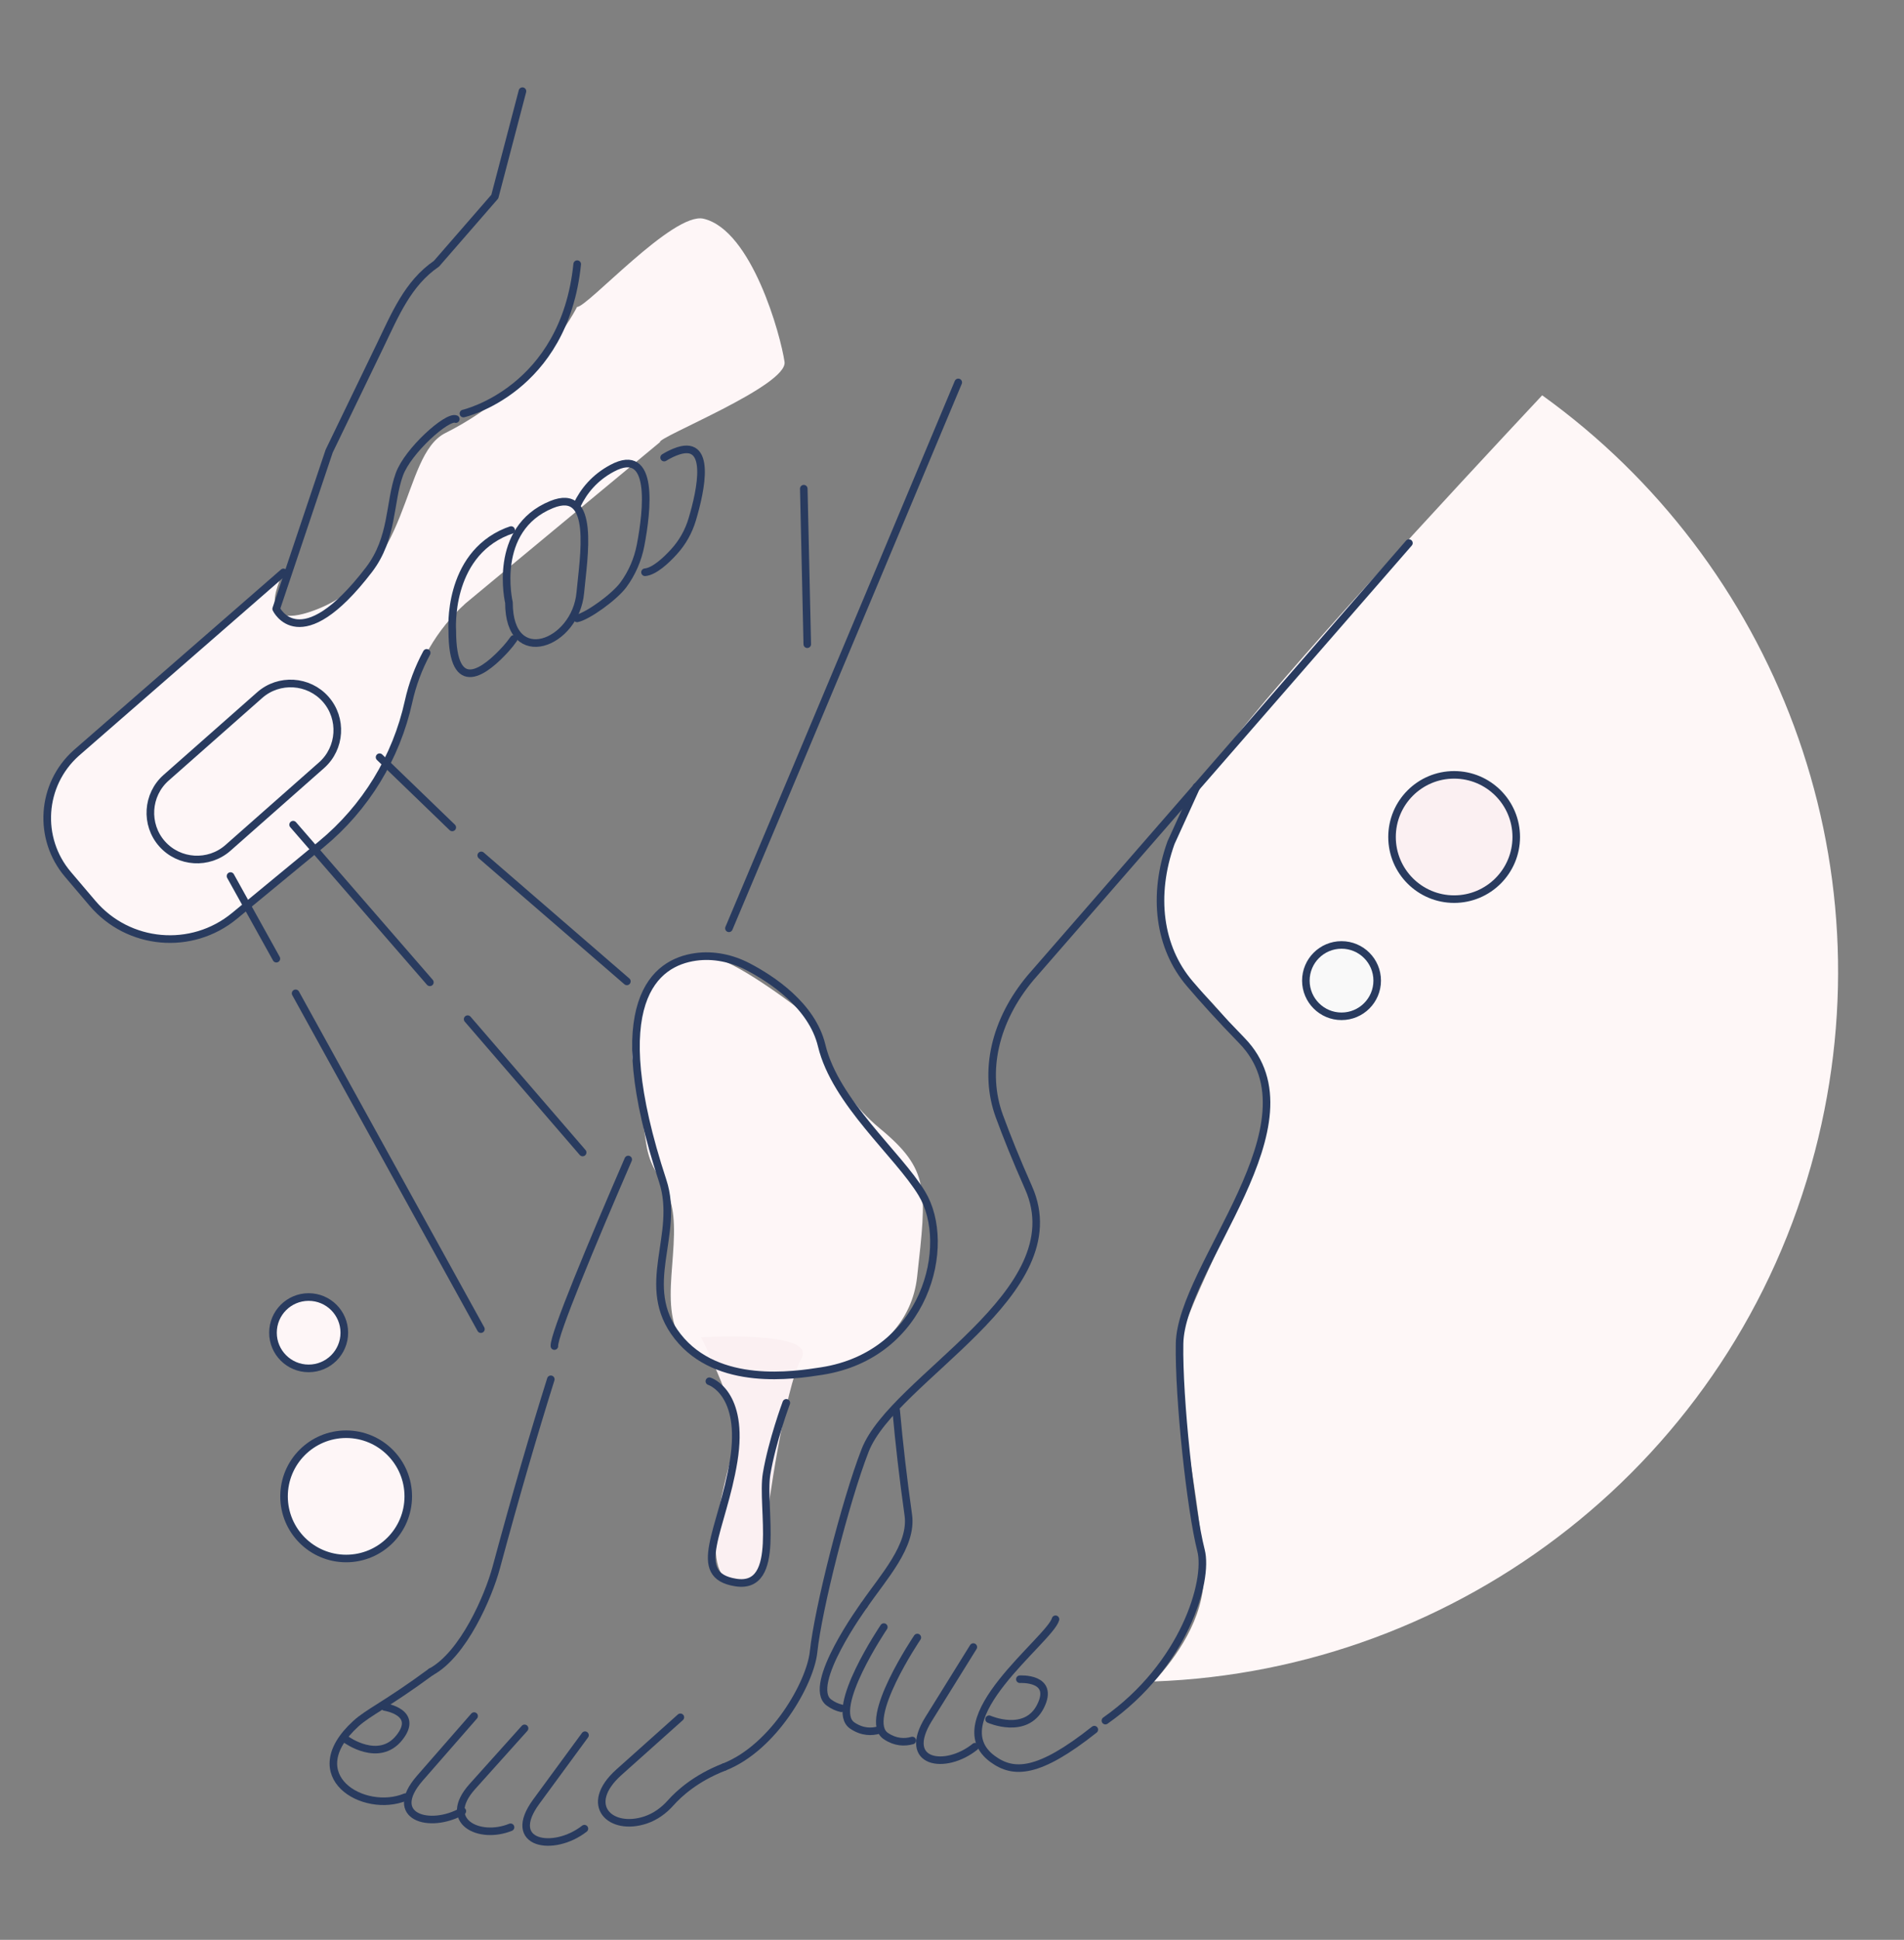 <?xml version="1.0" encoding="utf-8"?>
<!-- Generator: Adobe Illustrator 16.0.0, SVG Export Plug-In . SVG Version: 6.00 Build 0)  -->
<!DOCTYPE svg PUBLIC "-//W3C//DTD SVG 1.1//EN" "http://www.w3.org/Graphics/SVG/1.1/DTD/svg11.dtd">
<svg version="1.1" id="Calque_1" xmlns="http://www.w3.org/2000/svg" xmlns:xlink="http://www.w3.org/1999/xlink" x="0px" y="0px"
	 width="600px" height="611px" viewBox="0 0 600 611" enable-background="new 0 0 600 611" xml:space="preserve">
<rect x="0" y="0" width="600" height="611" fill="#808080" stroke="none"/>
<path fill="#FEF7F7" d="M571.909,362.726c24.089-92.113-12.94-185.825-85.929-238.214c-28.404,30.329-84.095,90.4-99.47,111.411
	c-20.907,28.574-31.128,53.43-9.756,74.57c21.372,21.14,23.694,33.685,21.372,47.391c-2.324,13.706-24.159,52.965-26.416,65.338
	c-2.256,12.372,7.134,51.046,7.599,72.65c0.298,13.863-8.962,26.47-15.64,33.733C459.774,526.191,546.327,460.542,571.909,362.726z"
	/>
<path fill="none" stroke="#293B5F" stroke-width="2.379" stroke-linecap="round" stroke-linejoin="round" stroke-miterlimit="10" d="
	M282.408,444.232c0.924,10.309,2.176,21.281,3.822,32.952c1.372,9.732-7.867,19.516-13.948,28.435"/>
<path fill="none" stroke="#293B5F" stroke-width="2.379" stroke-linecap="round" stroke-linejoin="round" stroke-miterlimit="10" d="
	M344.851,544.781c-17.587,13.935-25.434,14.083-32.052,9.242c-16.844-12.322,18.05-37.594,19.823-44.009"/>
<path fill="none" stroke="#293B5F" stroke-width="2.379" stroke-linecap="round" stroke-linejoin="round" stroke-miterlimit="10" d="
	M321.383,528.905c0,0,11.137-0.689,6.507,8.526c-4.63,9.215-16.204,4.07-16.204,4.07"/>
<path fill="none" stroke="#293B5F" stroke-width="2.379" stroke-linecap="round" stroke-linejoin="round" stroke-miterlimit="10" d="
	M121.237,537.646c0,0,11.031,1.662,4.571,9.701c-6.46,8.038-16.697,0.578-16.697,0.578"/>
<path fill="none" stroke="#293B5F" stroke-width="2.379" stroke-linecap="round" stroke-linejoin="round" stroke-miterlimit="10" d="
	M307.278,550.146c-9.345,7.535-23.371,5.354-14.659-8.691c8.635-13.923,14.101-22.685,14.101-22.685"/>
<path fill="none" stroke="#293B5F" stroke-width="2.379" stroke-linecap="round" stroke-linejoin="round" stroke-miterlimit="10" d="
	M289.073,515.769c0,0-17.511,25.916-9.932,31.023c3.042,2.049,5.953,2.094,8.351,1.414"/>
<path fill="none" stroke="#293B5F" stroke-width="2.379" stroke-linecap="round" stroke-linejoin="round" stroke-miterlimit="10" d="
	M277.124,544.86c-2.431,0.736-5.415,0.743-8.535-1.359c-7.579-5.105,9.931-31.021,9.931-31.021"/>
<path fill="none" stroke="#293B5F" stroke-width="2.379" stroke-linecap="round" stroke-linejoin="round" stroke-miterlimit="10" d="
	M272.282,505.619c0,0-18.422,25.275-11.03,30.649c1.308,0.95,2.604,1.511,3.851,1.789"/>
<path fill="none" stroke="#293B5F" stroke-width="2.379" stroke-linecap="round" stroke-linejoin="round" stroke-miterlimit="10" d="
	M348.338,541.942c24.914-17.483,32.573-44.036,30.139-53.58c-3.318-13.006-7.067-48.021-6.766-65.142
	c0.434-24.518,44.953-69.436,19.633-95.467c-6.823-7.016-12.215-12.981-16.455-17.962c-9.662-11.348-11.838-27.738-5.883-44.354
	l8.059-17.666"/>
<path fill="none" stroke="#293B5F" stroke-width="2.379" stroke-linecap="round" stroke-linejoin="round" stroke-miterlimit="10" d="
	M173.576,434.431c-5.313,16.912-11.063,36.556-17.21,59.349c-2.431,9.012-10.327,27.288-20.529,32.801"/>
<path fill="none" stroke="#293B5F" stroke-width="2.379" stroke-linecap="round" stroke-linejoin="round" stroke-miterlimit="10" d="
	M228.188,556.569c15.664-6.139,27.162-26.474,28.188-36.269c1.397-13.351,10.02-47.493,16.239-63.447
	c8.905-22.847,66.237-49.543,51.515-82.739c-3.968-8.945-6.956-16.412-9.208-22.552c-5.128-13.994-1.486-30.122,9.861-43.643
	l119.209-136.87"/>
<path fill="none" stroke="#293B5F" stroke-width="2.379" stroke-linecap="round" stroke-linejoin="round" stroke-miterlimit="10" d="
	M127.753,566.031c-13.083,5.422-33.658-6.634-15.612-23.129c3.962-3.619,9.496-5.884,23.695-16.322"/>
<path fill="none" stroke="#293B5F" stroke-width="2.379" stroke-linecap="round" stroke-linejoin="round" stroke-miterlimit="10" d="
	M145.697,570.452c-10.301,5.872-23.966,1.755-13.38-10.384c10.472-12.007,17.092-19.559,17.092-19.559"/>
<path fill="none" stroke="#293B5F" stroke-width="2.379" stroke-linecap="round" stroke-linejoin="round" stroke-miterlimit="10" d="
	M160.887,575.534c-9.818,4.011-21.885-1.834-12.046-12.818c10.086-11.26,16.465-18.339,16.465-18.339"/>
<path fill="none" stroke="#293B5F" stroke-width="2.379" stroke-linecap="round" stroke-linejoin="round" stroke-miterlimit="10" d="
	M184.164,575.972c-9.769,7.621-25.018,4.927-15.181-8.501c9.414-12.853,15.369-20.939,15.369-20.939"/>
<path fill="none" stroke="#293B5F" stroke-width="2.379" stroke-linecap="round" stroke-linejoin="round" stroke-miterlimit="10" d="
	M214.402,540.896c0,0-7.499,6.682-19.366,17.311c-11.545,10.339-2.664,18.752,8.445,15.016c3.068-1.033,5.738-2.983,7.889-5.404
	c2.443-2.751,7.792-7.745,16.818-11.249"/>
<path fill="none" stroke="#293B5F" stroke-width="2.379" stroke-linecap="round" stroke-linejoin="round" stroke-miterlimit="10" d="
	M229.704,292.39c23.741-56.109,72.271-171.945,72.271-171.945"/>
<path fill="none" stroke="#293B5F" stroke-width="2.379" stroke-linecap="round" stroke-linejoin="round" stroke-miterlimit="10" d="
	M174.704,423.974c-0.25-3.434,11.803-32.287,23.266-58.769"/>
<line fill="none" stroke="#293B5F" stroke-width="2.379" stroke-linecap="round" stroke-linejoin="round" stroke-miterlimit="10" x1="253.292" y1="153.918" x2="254.392" y2="202.909"/>
<path fill="#FEF6F7" d="M29.14,284.501l-7.727-9.09c-9.627-11.325-8.491-28.256,2.563-38.193l65.357-56.928
	c0,0-10.581,19.474,9.735,11.941c31.054-11.513,27.117-48.753,41.272-55.834c29.046-14.53,41.508-39.733,41.508-39.733
	c3.134,0.247,30.303-30.066,39.891-27.769c15.223,3.646,24.268,36.704,25.492,45.08c1.095,7.49-40.25,23.837-39.238,25.271
	l-61.27,50.787c-9.069,8.194-15.354,19.014-17.979,30.952l0,0c-3.877,17.628-13.552,33.447-27.479,44.928L73.902,288.47
	C60.403,299.597,40.471,297.83,29.14,284.501z"/>
<g>
	
		<path fill="none" stroke="#293B5F" stroke-width="2.403" stroke-linecap="round" stroke-linejoin="round" stroke-miterlimit="10" d="
		M89.334,180.291l-65.357,56.928c-11.054,9.937-12.19,26.868-2.563,38.193l7.727,9.09c11.331,13.329,31.263,15.096,44.762,3.969
		l27.364-22.557c13.927-11.481,23.602-27.3,27.479-44.928l0,0c1.186-5.393,3.119-10.557,5.718-15.354"/>
</g>
<line fill="none" stroke="#293B5F" stroke-width="2.403" stroke-linecap="round" stroke-linejoin="round" stroke-miterlimit="10" x1="151.656" y1="269.43" x2="197.539" y2="309.099"/>
<line fill="none" stroke="#293B5F" stroke-width="2.403" stroke-linecap="round" stroke-linejoin="round" stroke-miterlimit="10" x1="119.618" y1="238.506" x2="142.514" y2="260.606"/>
<line fill="none" stroke="#293B5F" stroke-width="2.403" stroke-linecap="round" stroke-linejoin="round" stroke-miterlimit="10" x1="93.157" y1="312.876" x2="151.542" y2="418.631"/>
<line fill="none" stroke="#293B5F" stroke-width="2.403" stroke-linecap="round" stroke-linejoin="round" stroke-miterlimit="10" x1="72.644" y1="275.935" x2="87.089" y2="301.948"/>
<line fill="none" stroke="#293B5F" stroke-width="2.403" stroke-linecap="round" stroke-linejoin="round" stroke-miterlimit="10" x1="147.371" y1="321.009" x2="183.6" y2="362.994"/>
<line fill="none" stroke="#293B5F" stroke-width="2.403" stroke-linecap="round" stroke-linejoin="round" stroke-miterlimit="10" x1="92.374" y1="259.758" x2="135.458" y2="309.395"/>
<path fill="none" stroke="#293B5F" stroke-width="2.403" stroke-linecap="round" stroke-linejoin="round" stroke-miterlimit="10" d="
	M101.328,241.025l-29.49,26.03c-6.074,5.361-15.428,4.778-20.789-1.295l0,0c-5.36-6.073-4.777-15.427,1.295-20.788l29.491-26.03
	c6.073-5.36,15.428-4.777,20.789,1.295l0,0C107.983,226.311,107.401,235.665,101.328,241.025z"/>
<path fill="none" stroke="#293B5F" stroke-width="2.403" stroke-linecap="round" stroke-linejoin="round" stroke-miterlimit="10" d="
	M143.625,131.995c-2.715-1.058-15.07,9.952-17.775,17.414c-3.229,8.904-1.892,20.011-9.606,30.068
	c-21.711,28.304-29.207,12.296-29.207,12.296l16.691-49.686l15.987-33.069c4.758-9.843,8.792-19.795,17.825-25.954l18.386-21.137
	l8.709-33.205"/>
<path fill="none" stroke="#293B5F" stroke-width="2.403" stroke-linecap="round" stroke-linejoin="round" stroke-miterlimit="10" d="
	M146.043,130.25c0,0,31.788-7.248,35.847-47.045"/>
<path fill="none" stroke="#293B5F" stroke-width="2.403" stroke-linecap="round" stroke-linejoin="round" stroke-miterlimit="10" d="
	M161.884,201.25c-0.753,1.083-1.577,2.119-2.469,3.102c-6.333,6.972-16.883,15.417-16.888-5.708c0,0-1.758-23.472,17.149-31.188
	c0.484-0.198,0.946-0.365,1.388-0.502"/>
<path fill="none" stroke="#293B5F" stroke-width="2.403" stroke-linecap="round" stroke-linejoin="round" stroke-miterlimit="10" d="
	M160.385,189.799c0,0-5.497-23.154,13.411-30.871c14.088-5.75,10.079,16.698,9.073,27.759
	C181.396,202.882,160.39,210.924,160.385,189.799z"/>
<path fill="none" stroke="#293B5F" stroke-width="2.403" stroke-linecap="round" stroke-linejoin="round" stroke-miterlimit="10" d="
	M181.85,159.048c2.115-4.421,5.547-8.624,11.048-11.563c13.42-7.17,11.053,13.314,8.974,24.225
	c-0.863,4.525-2.702,8.791-5.431,12.502c-2.791,3.794-11.214,9.865-14.591,10.559"/>
<path fill="none" stroke="#293B5F" stroke-width="2.403" stroke-linecap="round" stroke-linejoin="round" stroke-miterlimit="10" d="
	M209.291,144.122c1.03-0.642,2.153-1.22,3.379-1.72c11.959-4.881,8.167,12.209,5.457,21.241c-1.125,3.746-3.05,7.187-5.68,10.081
	c-2.687,2.96-6.271,6.231-9.182,6.522"/>
<path fill="#FEF6F7" d="M199.228,332.838c0,0,2.544,14.754,4.382,27.252c1.836,12.5,9.088,11.289,8.778,28.682
	c-0.311,17.39-6.528,35.195,15.646,42.975c22.175,7.781,57.896-1.923,60.966-29.504c3.071-27.581,4.005-33.825-11.798-46.868
	c-15.802-13.042-20.811-32.843-22.111-34.674c-1.3-1.83-22.844-17.792-29.323-18.647
	C198.091,298.398,199.228,332.838,199.228,332.838z"/>
<path fill="#FBF0F2" d="M220.946,421.208c0,0,12.878,25.574,10.888,32.862c-1.989,7.289-13.229,43.267,0.042,44.378
	c13.271,1.109,9.78-17.024,9.717-18.858c-0.063-1.834,5.724-42.647,10.932-51.655C257.734,418.928,220.946,421.208,220.946,421.208z
	"/>
<path fill="none" stroke="#293B5F" stroke-width="2.403" stroke-linecap="round" stroke-linejoin="round" stroke-miterlimit="10" d="
	M223.545,435.055c0,0,11.16,3.442,7.645,25.13c-3.516,21.685-13.996,35.959,0.686,38.264c14.682,2.304,7.962-23.789,9.693-34.184
	c1.732-10.395,6.213-22.406,6.213-22.406"/>
<path fill="none" stroke="#293B5F" stroke-width="2.403" stroke-linecap="round" stroke-linejoin="round" stroke-miterlimit="10" d="
	M208.832,371.937c5.632,17.124-7.854,33.057,4.734,49.03c12.589,15.976,36.635,12.235,45.366,10.878
	c32.777-5.098,41.394-39.697,31.562-55.938c-7.545-12.466-27.229-28.6-31.562-46.598c-3.042-12.635-15.83-20.961-23.184-24.803
	c-5.094-2.662-10.87-3.906-16.561-3.107C206.553,303.174,190.149,315.134,208.832,371.937z"/>
<path fill="#FBF0F2" d="M477.809,263.626c0,10.81-8.764,19.572-19.57,19.572c-10.811,0-19.574-8.763-19.574-19.572
	c0-10.81,8.764-19.573,19.574-19.573C469.045,244.053,477.809,252.816,477.809,263.626z"/>
<path fill="none" stroke="#293B5F" stroke-width="2.379" stroke-linecap="round" stroke-linejoin="round" stroke-miterlimit="10" d="
	M477.809,263.626c0,10.81-8.764,19.572-19.57,19.572c-10.811,0-19.574-8.763-19.574-19.572c0-10.81,8.764-19.573,19.574-19.573
	C469.045,244.053,477.809,252.816,477.809,263.626z"/>
<circle fill="#FEF6F7" cx="109.082" cy="471.308" r="19.573"/>
<circle fill="none" stroke="#293B5F" stroke-width="2.379" stroke-linecap="round" stroke-linejoin="round" stroke-miterlimit="10" cx="109.082" cy="471.308" r="19.573"/>
<circle fill="#FEF6F7" cx="97.262" cy="419.763" r="11.238"/>
<circle fill="none" stroke="#293B5F" stroke-width="2.403" stroke-linecap="round" stroke-linejoin="round" stroke-miterlimit="10" cx="97.262" cy="419.763" r="11.238"/>
<circle fill="#F9F9F9" cx="422.75" cy="308.866" r="11.238"/>
<circle fill="none" stroke="#293B5F" stroke-width="2.379" stroke-linecap="round" stroke-linejoin="round" stroke-miterlimit="10" cx="422.75" cy="308.866" r="11.238"/>
<rect x="-199.384" y="170.447" fill="#FEF7F7" width="130.494" height="236.989"/>
</svg>

